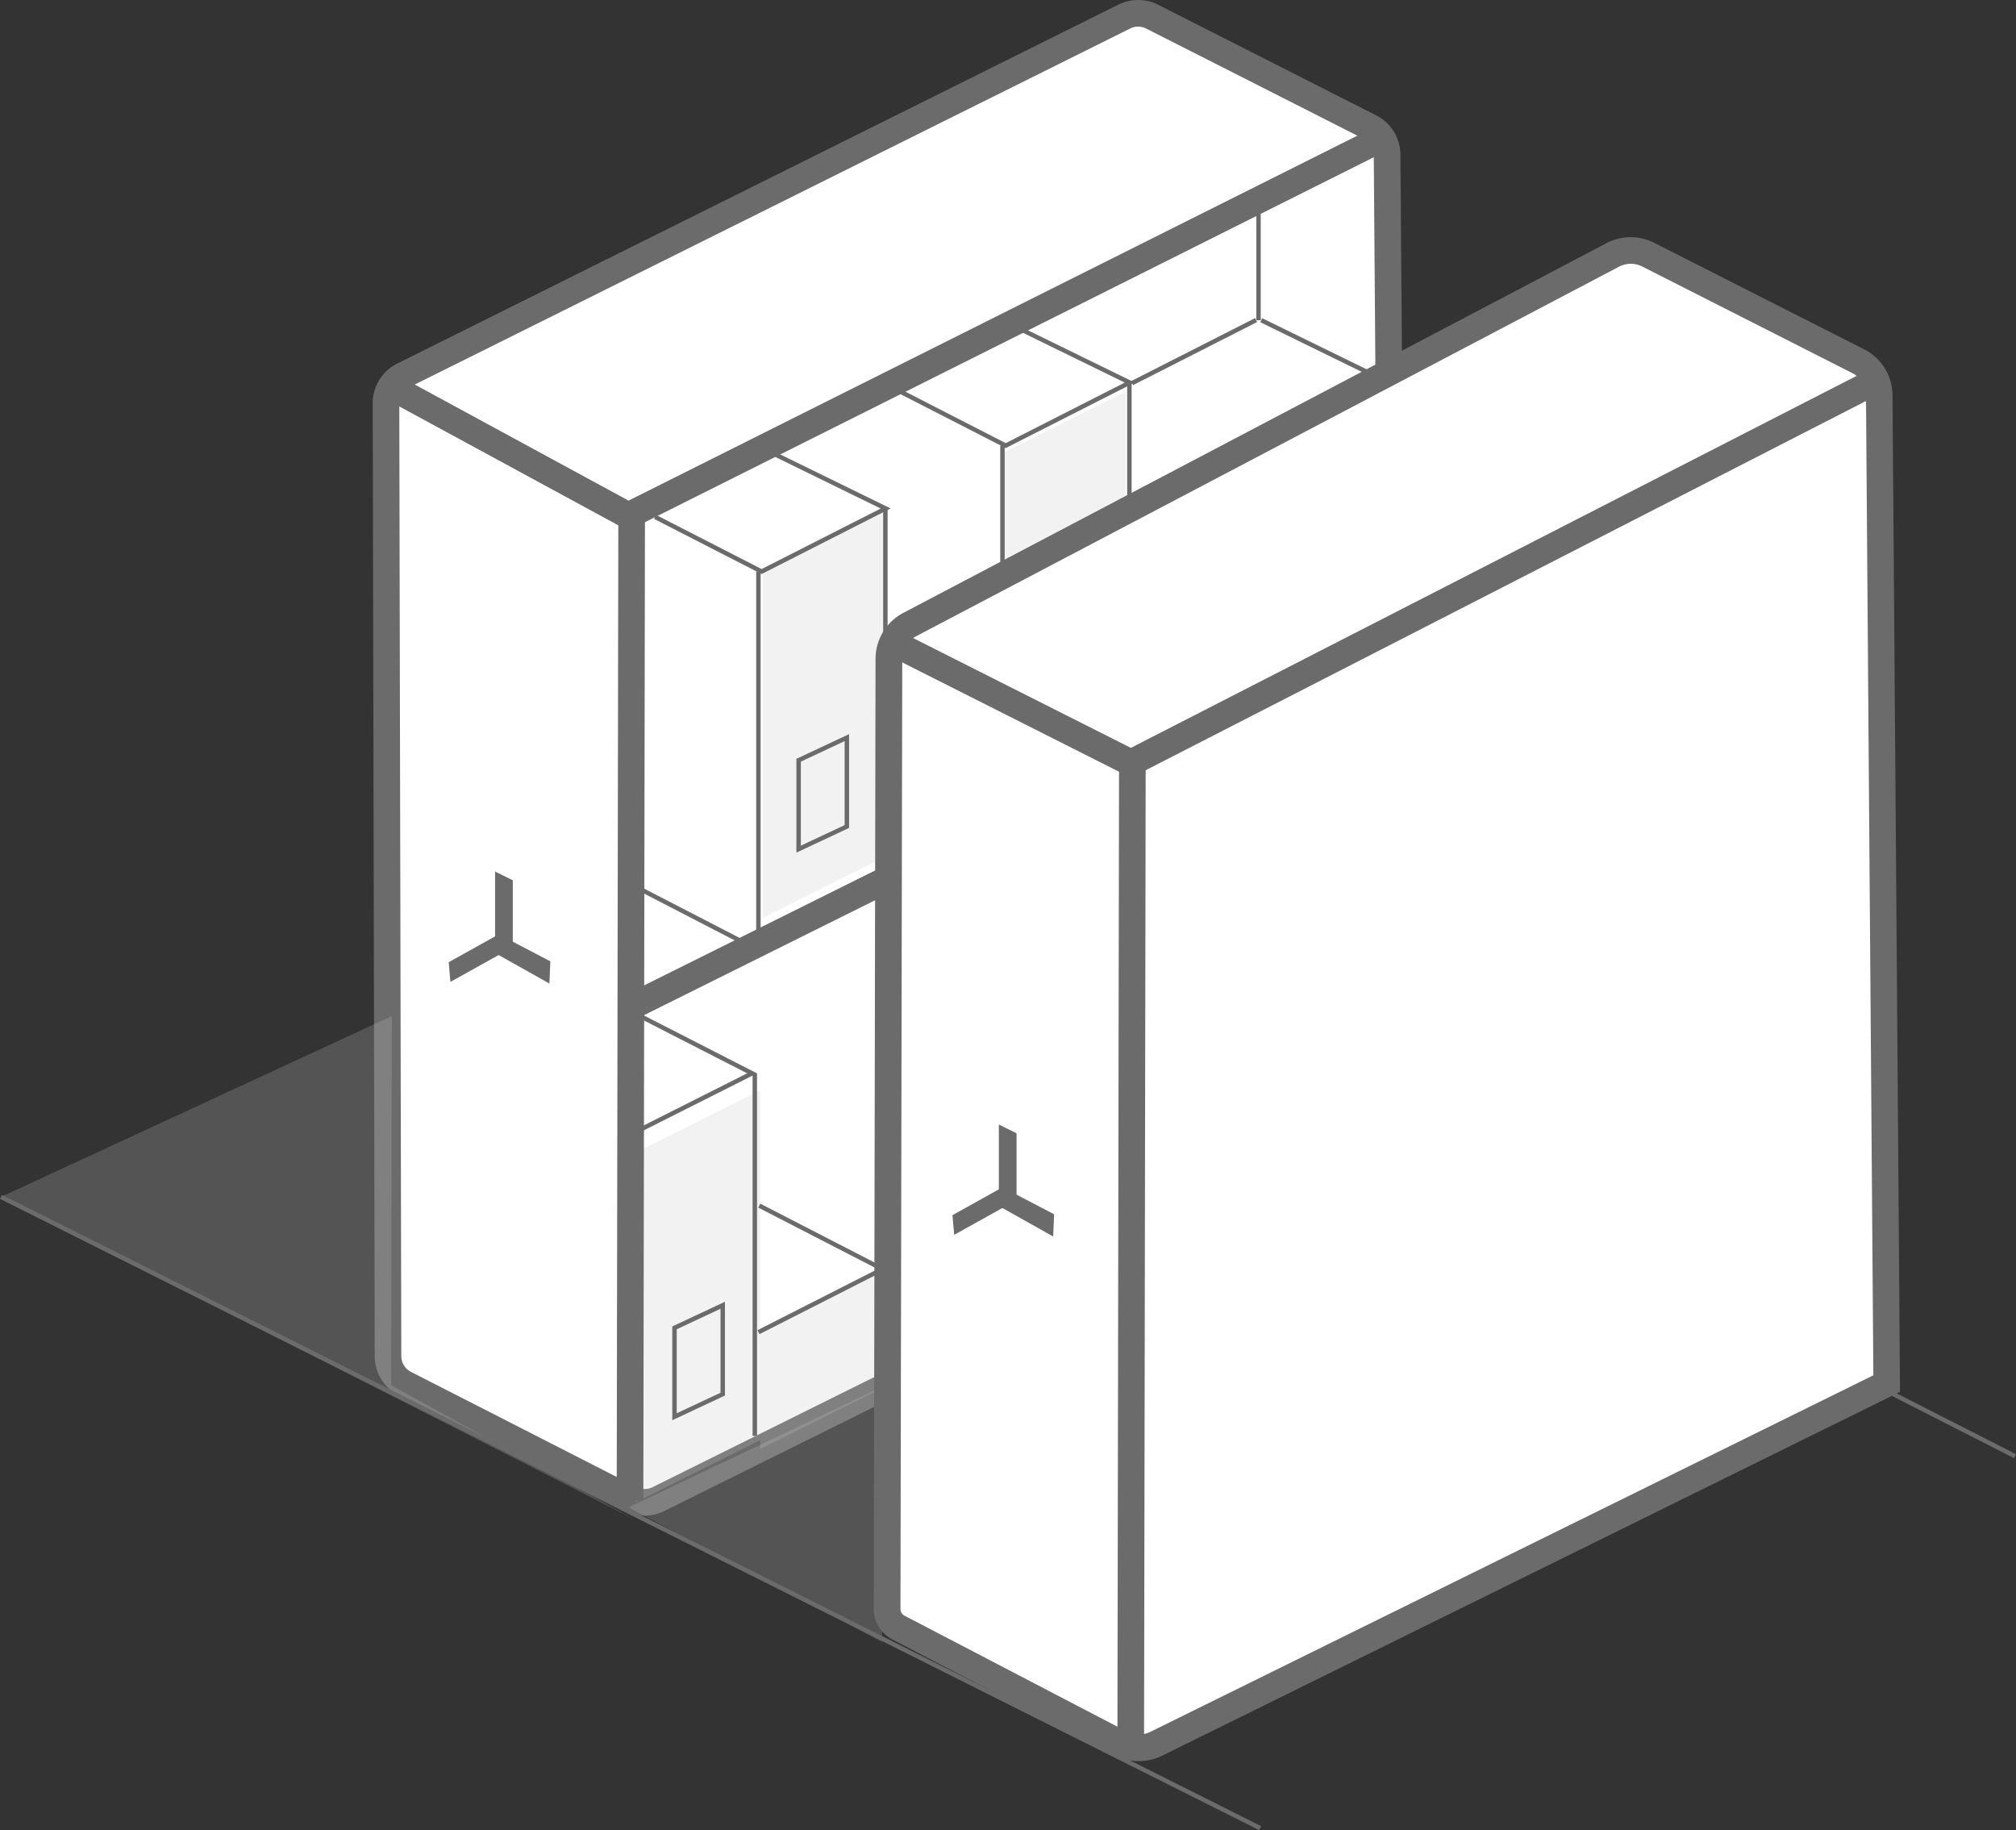 <svg id="Group_7309" data-name="Group 7309" xmlns="http://www.w3.org/2000/svg" xmlns:xlink="http://www.w3.org/1999/xlink" width="139.881" height="126.965" viewBox="0 0 139.881 126.965">
  <rect x="0" y="0" width="139.881" height="126.965" fill="#333333" stroke="none"/>
  <defs>
    <clipPath id="clip-path">
      <rect id="Rectangle_3463" data-name="Rectangle 3463" width="139.882" height="126.964" fill="none"/>
    </clipPath>
    <clipPath id="clip-path-3">
      <rect id="Rectangle_3441" data-name="Rectangle 3441" width="8.633" height="28.587" fill="none"/>
    </clipPath>
    <clipPath id="clip-path-5">
      <rect id="Rectangle_3443" data-name="Rectangle 3443" width="8.633" height="12.545" fill="none"/>
    </clipPath>
    <clipPath id="clip-path-6">
      <rect id="Rectangle_3444" data-name="Rectangle 3444" width="8.633" height="12.546" fill="none"/>
    </clipPath>
    <clipPath id="clip-path-7">
      <rect id="Rectangle_3445" data-name="Rectangle 3445" width="17.61" height="17.696" fill="none"/>
    </clipPath>
    <clipPath id="clip-path-8">
      <rect id="Rectangle_3446" data-name="Rectangle 3446" width="44.02" height="34.956" fill="none"/>
    </clipPath>
    <clipPath id="clip-path-9">
      <rect id="Rectangle_3447" data-name="Rectangle 3447" width="8.825" height="8.361" fill="none"/>
    </clipPath>
  </defs>
  <g id="Group_7113" data-name="Group 7113" clip-path="url(#clip-path)">
    <g id="Group_7112" data-name="Group 7112">
      <g id="Group_7111" data-name="Group 7111" clip-path="url(#clip-path)">
        <path id="Path_5033" data-name="Path 5033" d="M62.382,104.573l51.074-25.353-.519-67.913A2.16,2.16,0,0,0,111.755,9.4L96.642,1.732A2.161,2.161,0,0,0,94.7,1.724L44.673,26.619a2.16,2.16,0,0,0-1.2,1.938l.139,66.093a2.159,2.159,0,0,0,1.177,1.918l15.648,7.993a2.159,2.159,0,0,0,1.942.011" transform="translate(-16.695 -0.575)" fill="#fff"/>
        <path id="Path_5034" data-name="Path 5034" d="M60.847,105.145a3.088,3.088,0,0,1-1.4-.336L43.8,96.816a3.07,3.07,0,0,1-1.681-2.739l-.139-66.094a3.065,3.065,0,0,1,1.71-2.767L93.716.322a3.094,3.094,0,0,1,2.768.011L111.6,8a3.072,3.072,0,0,1,1.688,2.726l.523,68.491-.517.257L62.217,104.825a3.08,3.08,0,0,1-1.371.32M95.089,1.847a1.241,1.241,0,0,0-.551.129L44.509,26.871a1.227,1.227,0,0,0-.685,1.108l.139,66.094a1.23,1.23,0,0,0,.673,1.1l15.649,7.993a1.239,1.239,0,0,0,1.111.007h0l50.556-25.1-.514-67.335a1.232,1.232,0,0,0-.677-1.093L95.648,1.981a1.233,1.233,0,0,0-.559-.133" transform="translate(-16.119 0)" fill="#6b6b6b"/>
        <g id="Group_7092" data-name="Group 7092" transform="translate(52.926 35.096)" opacity="0.23">
          <g id="Group_7091" data-name="Group 7091">
            <g id="Group_7090" data-name="Group 7090" clip-path="url(#clip-path-3)">
              <path id="Path_5035" data-name="Path 5035" d="M94.553,81.245,85.92,85.562V61.291l8.633-4.317Z" transform="translate(-85.92 -56.975)" fill="#c4c4c4"/>
            </g>
          </g>
        </g>
        <g id="Group_7095" data-name="Group 7095" transform="translate(44.111 75.64)" opacity="0.23">
          <g id="Group_7094" data-name="Group 7094">
            <g id="Group_7093" data-name="Group 7093" clip-path="url(#clip-path-3)">
              <path id="Path_5036" data-name="Path 5036" d="M80.244,147.067l-8.633,4.316v-24.27l8.633-4.317Z" transform="translate(-71.611 -122.796)" fill="#c4c4c4"/>
            </g>
          </g>
        </g>
        <g id="Group_7098" data-name="Group 7098" transform="translate(69.496 27.163)" opacity="0.23">
          <g id="Group_7097" data-name="Group 7097">
            <g id="Group_7096" data-name="Group 7096" clip-path="url(#clip-path-5)">
              <path id="Path_5037" data-name="Path 5037" d="M121.454,52.326l-8.633,4.316V48.413l8.633-4.316Z" transform="translate(-112.821 -44.097)" fill="#c4c4c4"/>
            </g>
          </g>
        </g>
        <g id="Group_7101" data-name="Group 7101" transform="translate(52.749 87.98)" opacity="0.23">
          <g id="Group_7100" data-name="Group 7100">
            <g id="Group_7099" data-name="Group 7099" clip-path="url(#clip-path-6)">
              <path id="Path_5038" data-name="Path 5038" d="M94.267,151.058l-8.633,4.316v-8.229l8.633-4.316Z" transform="translate(-85.634 -142.829)" fill="#c4c4c4"/>
            </g>
          </g>
        </g>
        <g id="Group_7104" data-name="Group 7104" transform="translate(43.597 96.212)" opacity="0.23">
          <g id="Group_7103" data-name="Group 7103">
            <g id="Group_7102" data-name="Group 7102" clip-path="url(#clip-path-7)">
              <path id="Path_5039" data-name="Path 5039" d="M88.385,173.887l-17.61-9.332,17.61-8.363v8.937" transform="translate(-70.775 -156.192)" fill="#c4c4c4"/>
            </g>
          </g>
        </g>
        <g id="Group_7107" data-name="Group 7107" transform="translate(0.069 70.487)" opacity="0.23">
          <g id="Group_7106" data-name="Group 7106">
            <g id="Group_7105" data-name="Group 7105" clip-path="url(#clip-path-8)">
              <path id="Path_5040" data-name="Path 5040" d="M44.132,149.386h0L.113,126.976,27.236,114.43l-.052,25.614Z" transform="translate(-0.113 -114.43)" fill="#c4c4c4"/>
            </g>
          </g>
        </g>
        <g id="Group_7110" data-name="Group 7110" transform="translate(87.741 51.884)" opacity="0.23">
          <g id="Group_7109" data-name="Group 7109">
            <g id="Group_7108" data-name="Group 7108" clip-path="url(#clip-path-9)">
              <path id="Path_5041" data-name="Path 5041" d="M142.714,88.064l8.552,4.526-.227-8.361-8.6,4.33Z" transform="translate(-142.44 -84.229)" fill="#c4c4c4"/>
            </g>
          </g>
        </g>
        <rect id="Rectangle_3448" data-name="Rectangle 3448" width="69.07" height="1.848" transform="translate(42.79 104.119) rotate(-89.905)" fill="#6b6b6b"/>
        <path id="Path_5042" data-name="Path 5042" d="M60,42.168,42.756,32.809l.881-1.624,16.394,8.9,52.205-26.138.827,1.653Z" transform="translate(-16.419 -5.355)" fill="#6b6b6b"/>
        <line id="Line_771" data-name="Line 771" x2="8.435" y2="4.434" transform="translate(87.919 55.491)" fill="none" stroke="#6b6b6b" stroke-miterlimit="10" stroke-width="1"/>
        <line id="Line_772" data-name="Line 772" x2="8.664" y2="4.401" transform="translate(88.014 39.695)" fill="none" stroke="#6b6b6b" stroke-miterlimit="10" stroke-width="1"/>
        <line id="Line_773" data-name="Line 773" x2="8.435" y2="4.434" transform="translate(87.919 73.516)" fill="none" stroke="#6b6b6b" stroke-miterlimit="10" stroke-width="1"/>
        <line id="Line_774" data-name="Line 774" y2="9.107" transform="translate(88.014 64.409)" fill="none" stroke="#6b6b6b" stroke-miterlimit="10" stroke-width="1"/>
        <rect id="Rectangle_3449" data-name="Rectangle 3449" width="49.645" height="1.848" transform="translate(43.061 69.172) rotate(-26.446)" fill="#6b6b6b"/>
        <line id="Line_775" data-name="Line 775" y2="7.92" transform="translate(87.741 31.285)" fill="none" stroke="#6b6b6b" stroke-miterlimit="10" stroke-width="1"/>
        <rect id="Rectangle_3450" data-name="Rectangle 3450" width="0.308" height="8.218" transform="translate(87.169 13.997)" fill="#6b6b6b"/>
        <line id="Line_776" data-name="Line 776" y2="7.92" transform="translate(87.741 48.689)" fill="none" stroke="#6b6b6b" stroke-miterlimit="10" stroke-width="1"/>
        <path id="Path_5043" data-name="Path 5043" d="M87.368,178.643,0,134.849l.139-.275,87.368,43.793Z" transform="translate(0 -51.679)" fill="#6b6b6b"/>
        <path id="Path_5044" data-name="Path 5044" d="M136.979,94.987,99.535,112.805V59.512l37.9-19.345Z" transform="translate(-38.223 -15.425)" fill="#fff"/>
        <path id="Path_5045" data-name="Path 5045" d="M118.6,131.808l50.68-24.989-.516-68.56a2.68,2.68,0,0,0-1.469-2.371L152.738,28.5a2.681,2.681,0,0,0-2.46.018L101.486,54.169a2.681,2.681,0,0,0-1.433,2.368l-.124,65.916a1.449,1.449,0,0,0,.78,1.289l15.416,8.037a2.743,2.743,0,0,0,2.481.028" transform="translate(-38.374 -10.834)" fill="#fff"/>
        <path id="Path_5046" data-name="Path 5046" d="M116.815,132.437a3.666,3.666,0,0,1-1.7-.414L99.7,123.987a2.368,2.368,0,0,1-1.277-2.111l.124-65.916a3.6,3.6,0,0,1,1.927-3.184l48.791-25.65a3.607,3.607,0,0,1,3.308-.023l14.563,7.386a3.591,3.591,0,0,1,1.974,3.187l.521,69.14-51.2,25.244a3.666,3.666,0,0,1-1.621.377M150.948,28.561a1.76,1.76,0,0,0-.818.2l-48.79,25.649a1.752,1.752,0,0,0-.94,1.552l-.124,65.917a.526.526,0,0,0,.283.468l15.416,8.036a1.825,1.825,0,0,0,1.646.018l50.16-24.732-.512-67.981a1.751,1.751,0,0,0-.962-1.554l-14.563-7.386a1.759,1.759,0,0,0-.795-.19" transform="translate(-37.797 -10.258)" fill="#6b6b6b"/>
        <path id="Path_5047" data-name="Path 5047" d="M116.417,69.894l-17.612-8.88.833-1.65,16.771,8.457L167.766,41.5l.843,1.645Z" transform="translate(-37.943 -15.937)" fill="#6b6b6b"/>
        <path id="Path_5048" data-name="Path 5048" d="M112.513,131.222l1.229.606v-4.572l-1.229-.606Z" transform="translate(-43.207 -48.635)" fill="#6b6b6b"/>
        <path id="Path_5049" data-name="Path 5049" d="M107.288,135.372l.118,1.366,4.278-2.381-.118-1.366Z" transform="translate(-41.2 -51.071)" fill="#6b6b6b"/>
        <path id="Path_5050" data-name="Path 5050" d="M115.774,137.142l.064-1.541-3.554-1.857-1.1.822Z" transform="translate(-42.698 -51.36)" fill="#6b6b6b"/>
        <path id="Path_5051" data-name="Path 5051" d="M55.768,102.733l1.229.606V98.766l-1.229-.606Z" transform="translate(-21.416 -37.695)" fill="#6b6b6b"/>
        <path id="Path_5052" data-name="Path 5052" d="M50.544,106.883l.118,1.366,4.278-2.381-.118-1.366Z" transform="translate(-19.41 -40.131)" fill="#6b6b6b"/>
        <path id="Path_5053" data-name="Path 5053" d="M59.03,108.653l.064-1.541-3.554-1.857-1.1.822Z" transform="translate(-20.908 -40.42)" fill="#6b6b6b"/>
        <path id="Path_5054" data-name="Path 5054" d="M81.139,59.413l-7.463-3.827.14-.275,7.324,3.756,8.259-4.2-7.323-3.583.136-.277,7.878,3.854Z" transform="translate(-28.293 -19.588)" fill="#6b6b6b"/>
        <rect id="Rectangle_3451" data-name="Rectangle 3451" width="0.308" height="25.659" transform="translate(52.469 39.652)" fill="#6b6b6b"/>
        <rect id="Rectangle_3452" data-name="Rectangle 3452" width="0.308" height="24.886" transform="translate(61.278 35.35)" fill="#6b6b6b"/>
        <rect id="Rectangle_3453" data-name="Rectangle 3453" width="0.308" height="8.823" transform="translate(44.238 61.758) rotate(-62.675)" fill="#6b6b6b"/>
        <path id="Path_5055" data-name="Path 5055" d="M89.708,90.9V84.394l3.655-1.714v6.507Zm.308-6.311v5.827l3.039-1.424V83.164Z" transform="translate(-34.449 -31.75)" fill="#6b6b6b"/>
        <path id="Path_5056" data-name="Path 5056" d="M70.693,122.5l-.139-.275L78.9,118.02,70.465,113.7l.14-.274,8.978,4.595Z" transform="translate(-27.06 -43.558)" fill="#6b6b6b"/>
        <rect id="Rectangle_3454" data-name="Rectangle 3454" width="0.308" height="24.886" transform="translate(43.857 79.03)" fill="#6b6b6b"/>
        <rect id="Rectangle_3455" data-name="Rectangle 3455" width="0.308" height="25.152" transform="translate(52.218 74.463)" fill="#6b6b6b"/>
        <rect id="Rectangle_3456" data-name="Rectangle 3456" width="0.308" height="8.823" transform="translate(35.746 100.776) rotate(-62.675)" fill="#6b6b6b"/>
        <path id="Path_5057" data-name="Path 5057" d="M75.728,154.829v-6.507l3.654-1.713v6.506Zm.308-6.311v5.827l3.038-1.424v-5.827Z" transform="translate(-29.081 -56.3)" fill="#6b6b6b"/>
        <path id="Path_5058" data-name="Path 5058" d="M85.464,144.615l-.14-.274,8.337-4.239-8.282-4.266.141-.273,8.817,4.541Z" transform="translate(-32.766 -52.059)" fill="#6b6b6b"/>
        <rect id="Rectangle_3457" data-name="Rectangle 3457" width="0.308" height="8.462" transform="translate(87.444 22.353) rotate(-63.929)" fill="#6b6b6b"/>
        <path id="Path_5059" data-name="Path 5059" d="M108.63,45.224l-.07-.036L101.166,41.4l.14-.275,7.324,3.756,8.259-4.2L109.567,37.1l.136-.277,7.877,3.854Z" transform="translate(-38.849 -14.139)" fill="#6b6b6b"/>
        <rect id="Rectangle_3458" data-name="Rectangle 3458" width="0.308" height="8.789" transform="translate(69.402 30.911)" fill="#6b6b6b"/>
        <rect id="Rectangle_3459" data-name="Rectangle 3459" width="0.308" height="8.789" transform="translate(78.21 26.61)" fill="#6b6b6b"/>
        <path id="Path_5060" data-name="Path 5060" d="M127.549,40.472l-.14-.274,8.605-4.375.14.274Z" transform="translate(-48.927 -13.757)" fill="#6b6b6b"/>
        <rect id="Rectangle_3460" data-name="Rectangle 3460" width="0.308" height="11.559" transform="matrix(0.454, -0.891, 0.891, 0.454, 129.446, 95.912)" fill="#6b6b6b"/>
        <rect id="Rectangle_3461" data-name="Rectangle 3461" width="68.114" height="1.848" transform="translate(77.533 120.855) rotate(-89.905)" fill="#6b6b6b"/>
      </g>
    </g>
  </g>
</svg>
